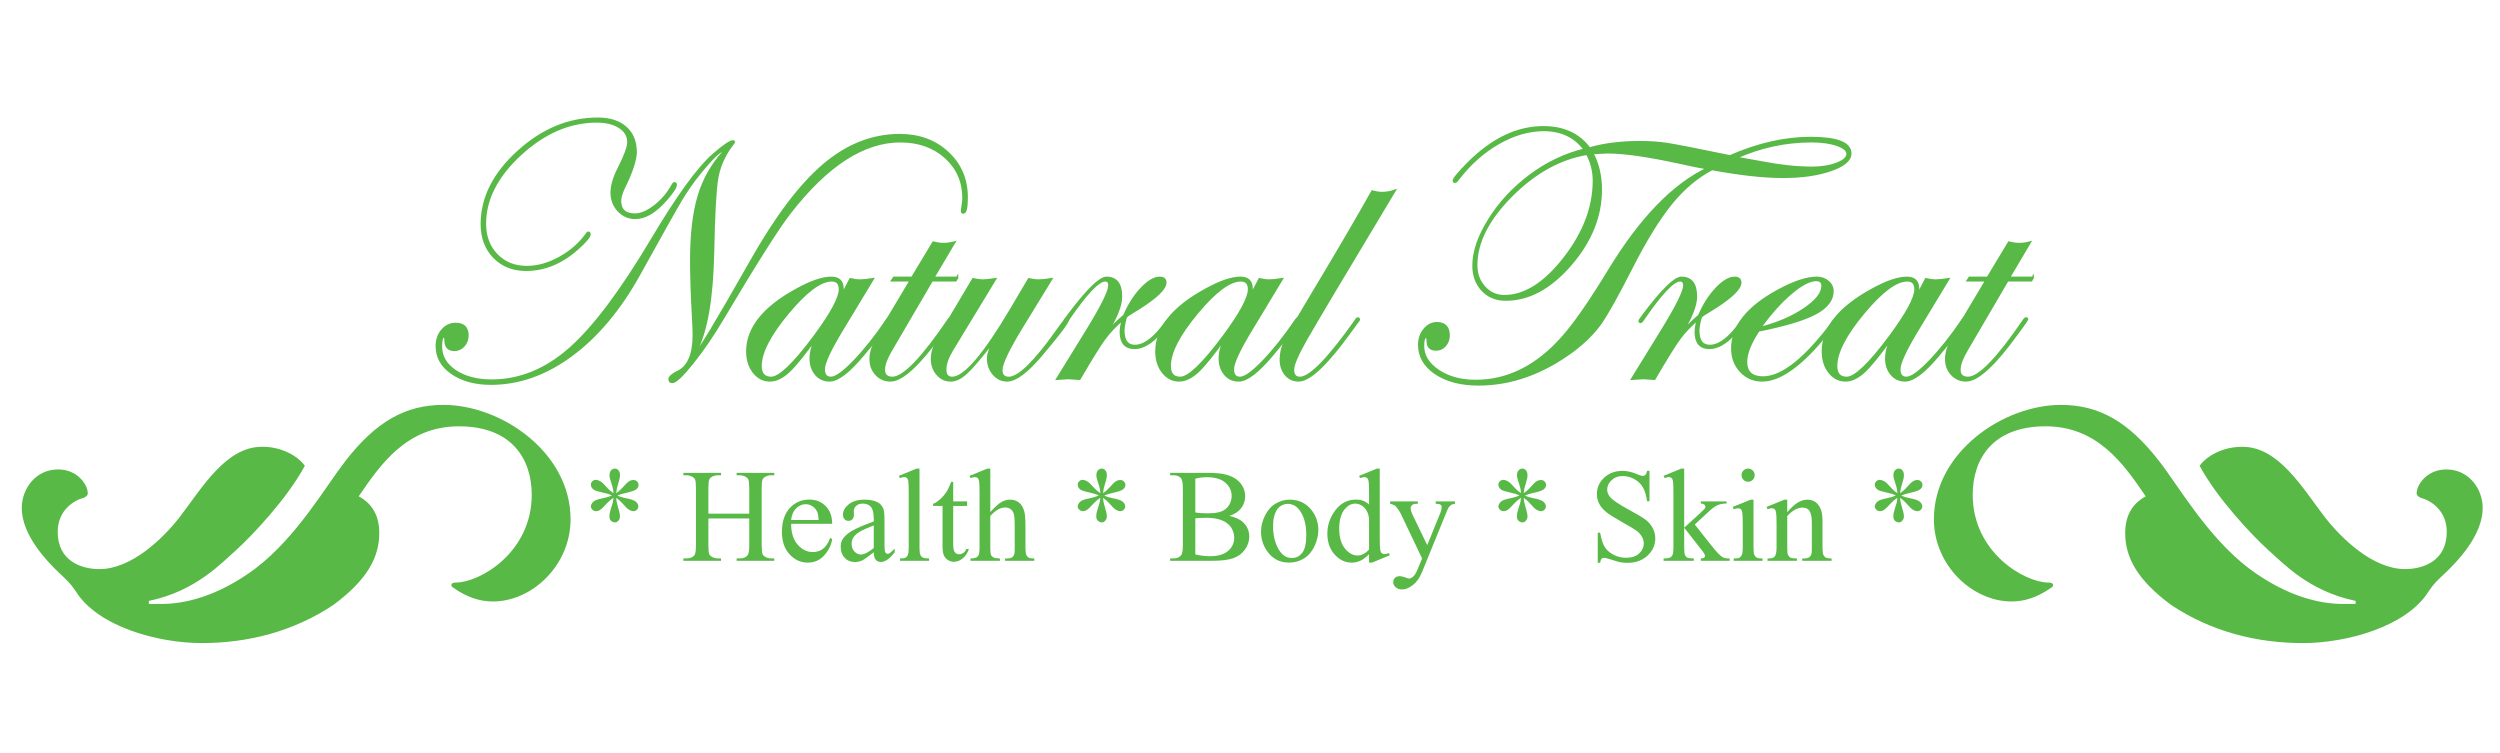 <?xml version="1.0" encoding="utf-8"?>
<!-- Generator: Adobe Illustrator 15.0.0, SVG Export Plug-In . SVG Version: 6.00 Build 0)  -->
<!DOCTYPE svg PUBLIC "-//W3C//DTD SVG 1.1//EN" "http://www.w3.org/Graphics/SVG/1.1/DTD/svg11.dtd">
<svg version="1.1" id="Untitled-Page_x25_201" xmlns="http://www.w3.org/2000/svg" xmlns:xlink="http://www.w3.org/1999/xlink"
	 x="0px" y="0px" width="282.333px" height="85px" viewBox="-37.5 0 282.333 85" enable-background="new -37.5 0 282.333 85"
	 xml:space="preserve">
<path fill-rule="evenodd" clip-rule="evenodd" fill="#58B947" d="M215.767,50.459c4.063,0,6.744,4.624,9.281,7.941
	c1.884,2.415,5.437,5.869,9.062,5.869c2.029,0,4.711-0.897,4.711-4.212c0-2.453-1.884-3.592-2.937-3.832
	c-0.469-0.242-0.542-0.382-0.399-0.934c0.074-0.483,1.015-2.276,3.301-2.276c2.536,0,4.094,2.206,4.094,4.349
	c0,3.108-2.898,6.076-4.204,7.32c-0.834,0.794-1.23,1.104-1.884,2.072c-2.464,4.004-9.28,5.869-14.209,5.869
	c-5.293,0-10.365-1.312-14.859-4.283c-3.842-2.83-5.219-5.385-5.219-8.148c0-2.347,1.161-3.521,2.318-4.142
	c-2.466-3.627-5.436-7.909-11.309-7.909c-5.944,0-8.229,3.659-8.229,7.735c0,6.526,5.874,9.91,8.555,9.91
	c0.653,0,0.653,0.416,0.254,0.62c-1.486,1.037-2.935,1.519-4.421,1.519c-4.424,0-8.771-4.074-8.771-9.287
	c0-7.561,7.828-12.914,14.352-12.914c4.279,0,7.611,1.868,11.092,6.355c2.249,2.898,5.438,8.529,10.149,12.12
	c4.351,3.244,8.12,4.004,10.583,4.004h1.448V67.86c-5.362-1.104-8.263-4.35-9.929-5.801c-1.814-1.658-5.729-5.801-7.687-9.461
	c0.872-1.173,2.683-2.14,4.784-2.14H215.767z"/>
<path fill-rule="evenodd" clip-rule="evenodd" fill="#58B947" d="M-7.931,50.459c-4.061,0-6.743,4.625-9.28,7.941
	c-1.883,2.416-5.438,5.87-9.061,5.87c-2.029,0-4.712-0.897-4.712-4.212c0-2.452,1.884-3.591,2.937-3.833
	c0.47-0.242,0.542-0.38,0.398-0.933c-0.073-0.482-1.014-2.277-3.299-2.277c-2.537,0-4.095,2.207-4.095,4.349
	c0,3.108,2.899,6.076,4.205,7.32c0.833,0.795,1.231,1.104,1.884,2.074c2.464,4.004,9.279,5.867,14.209,5.867
	c5.292,0,10.364-1.311,14.859-4.282c3.841-2.829,5.219-5.386,5.219-8.148c0-2.347-1.16-3.521-2.32-4.143
	c2.466-3.626,5.437-7.906,11.309-7.906c5.944,0,8.227,3.657,8.227,7.733c0,6.526-5.872,9.909-8.554,9.909
	c-0.653,0-0.653,0.417-0.253,0.62c1.486,1.038,2.936,1.521,4.422,1.521c4.423,0,8.771-4.073,8.771-9.288
	c0-7.561-7.829-12.915-14.354-12.915c-4.277,0-7.61,1.868-11.09,6.356c-2.248,2.898-5.438,8.529-10.148,12.121
	c-4.351,3.243-8.12,4.003-10.583,4.003h-1.449v-0.344c5.364-1.104,8.263-4.353,9.93-5.803c1.813-1.657,5.727-5.801,7.685-9.461
	c-0.872-1.173-2.682-2.141-4.784-2.141H-7.931z"/>
<g>
	<path fill="#58B947" stroke="#58B947" stroke-width="0.25" stroke-miterlimit="10" d="M71.68,22.292
		c0,1.147-0.127,1.721-0.382,1.721c-0.107,0-0.161-0.041-0.161-0.123c0-0.15,0.027-0.389,0.082-0.717s0.082-0.581,0.082-0.758
		c0-1.884-0.67-3.43-2.01-4.639c-1.34-1.208-3.049-1.813-5.127-1.813c-4.115,0-8.258,2.674-12.428,8.022
		c-1.313,1.668-3.862,5.689-7.649,12.063c-1.094,1.846-2.218,3.491-3.374,4.934s-1.917,2.165-2.287,2.165
		c-0.212,0-0.318-0.104-0.318-0.308c0-0.26,0.308-0.54,0.924-0.841c1.205-0.561,1.808-1.957,1.808-4.188
		c0-0.424-0.027-1.128-0.082-2.114c-0.137-2.435-0.205-4.536-0.205-6.301c0-2.941,0.284-5.36,0.852-7.255
		c0.568-1.896,1.517-3.568,2.845-5.019c0.027-0.041,0.055-0.096,0.082-0.164c-0.424-0.055-1.361,0.814-2.811,2.605
		c-0.766,0.944-1.453,1.922-2.062,2.934c-0.609,1.012-2.192,3.829-4.749,8.452c-2.188,3.953-4.739,7.006-7.652,9.16
		c-2.913,2.154-5.949,3.231-9.108,3.231c-1.778,0-3.245-0.396-4.4-1.189c-1.156-0.793-1.733-1.812-1.733-3.056
		c0-0.711,0.205-1.309,0.615-1.794s0.923-0.728,1.538-0.728c0.889,0,1.333,0.438,1.333,1.313c0,0.451-0.145,0.837-0.434,1.159
		c-0.289,0.321-0.64,0.482-1.053,0.482c-0.674,0-1.012-0.369-1.012-1.107c0-0.273-0.055-0.41-0.165-0.41
		c-0.221,0-0.331,0.376-0.331,1.128c0,1.121,0.537,2.041,1.611,2.758c1.074,0.718,2.439,1.077,4.095,1.077
		c3.175,0,6.12-1.196,8.837-3.59c2.716-2.394,5.826-6.538,9.329-12.432c2.86-4.801,5.146-7.954,6.856-9.458
		c1.177-1.025,1.93-1.539,2.258-1.539c0.055,0.014,0.089,0.041,0.103,0.082c0,0.027-0.089,0.15-0.267,0.37
		c-0.861,1.163-1.405,2.398-1.63,3.705s-0.379,4.095-0.461,8.364c-0.109,5.213-0.752,8.942-1.928,11.187
		c-0.027,0-0.041,0.027-0.041,0.082l0.041,0.041c0.246,0,2.316-3.433,6.211-10.299c2.843-5.02,5.586-8.647,8.231-10.884
		c2.645-2.236,5.498-3.354,8.559-3.354c2.187,0,3.994,0.666,5.422,1.997C70.965,18.574,71.68,20.257,71.68,22.292z M38.826,20.854
		c0,0.302-0.39,0.891-1.169,1.769c-1.176,1.33-2.311,1.995-3.404,1.995c-0.752,0-1.388-0.277-1.907-0.831s-0.779-1.234-0.779-2.041
		c0-0.779,0.28-1.716,0.841-2.81c0.697-1.367,1.046-2.331,1.046-2.892c0-0.697-0.328-1.258-0.984-1.682s-1.518-0.636-2.584-0.636
		c-3.049,0-5.913,1.23-8.593,3.691s-4.02,5.079-4.02,7.854c0,1.436,0.441,2.608,1.324,3.517s2.015,1.364,3.397,1.364
		c1.231,0,2.48-0.353,3.746-1.059s2.289-1.614,3.069-2.725c0.055-0.068,0.096-0.103,0.123-0.103c0.103,0,0.154,0.062,0.154,0.185
		c0,0.274-0.438,0.802-1.313,1.583c-1.805,1.631-3.76,2.446-5.865,2.446c-1.477,0-2.68-0.479-3.609-1.436s-1.395-2.201-1.395-3.732
		c0-2.967,1.371-5.694,4.112-8.183s5.739-3.732,8.993-3.732c1.34,0,2.389,0.335,3.148,1.005s1.138,1.593,1.138,2.769
		c0,0.875-0.438,2.208-1.313,3.999c-0.301,0.629-0.451,1.128-0.451,1.497c0,1.039,0.561,1.559,1.682,1.559
		c0.67,0,1.418-0.322,2.246-0.967s1.494-1.433,2-2.366c0.068-0.137,0.137-0.205,0.205-0.205
		C38.771,20.69,38.826,20.745,38.826,20.854z"/>
	<path fill="#58B947" stroke="#58B947" stroke-width="0.25" stroke-miterlimit="10" d="M62.995,36.071
		c0,0.288-0.999,1.616-2.998,3.984c-1.615,1.944-2.888,2.917-3.819,2.917c-0.63,0-1.143-0.236-1.54-0.708s-0.595-1.063-0.595-1.774
		c0-0.738,0.219-1.538,0.656-2.399c-1.367,1.914-2.413,3.206-3.138,3.876s-1.429,1.005-2.112,1.005
		c-0.725,0-1.333-0.311-1.825-0.933s-0.738-1.405-0.738-2.348c0-2.625,1.853-4.949,5.558-6.973c1.627-0.902,2.939-1.354,3.938-1.354
		c0.848,0,1.271,0.41,1.271,1.23c0,0.232-0.055,0.54-0.164,0.923l1.046-1.989c0.41,0.096,0.772,0.144,1.087,0.144
		c0.369,0,0.848-0.048,1.436-0.144l-3.63,6.009c-1.258,2.105-1.887,3.493-1.887,4.163c0,0.643,0.267,0.964,0.801,0.964
		c0.548,0,1.424-0.626,2.629-1.879c1.205-1.253,2.43-2.797,3.676-4.632c0.082-0.137,0.158-0.205,0.226-0.205
		C62.954,35.948,62.995,35.989,62.995,36.071z M57.345,32.677c0-0.67-0.308-1.005-0.923-1.005c-1.258,0-2.909,1.23-4.953,3.691
		s-3.066,4.45-3.066,5.968c0,0.889,0.396,1.333,1.189,1.333c0.943,0,2.577-1.565,4.901-4.696
		C56.395,35.397,57.345,33.634,57.345,32.677z"/>
	<path fill="#58B947" stroke="#58B947" stroke-width="0.25" stroke-miterlimit="10" d="M70.593,31.364l-0.164,0.308h-2.687
		l-4.573,7.813c-0.561,0.943-0.841,1.695-0.841,2.256c0,0.615,0.322,0.923,0.965,0.923c1.246,0,3.347-2.17,6.304-6.511
		c0.096-0.137,0.178-0.205,0.247-0.205c0.082,0,0.123,0.041,0.123,0.123c-0.014,0.041-0.082,0.15-0.205,0.329l-0.883,1.212
		c-2.573,3.574-4.51,5.36-5.811,5.36c-0.643,0-1.18-0.232-1.612-0.697c-0.431-0.465-0.646-1.046-0.646-1.743
		c0-0.82,0.362-1.846,1.087-3.076l3.445-5.783h-2.092l0.205-0.308h2.051l2.399-3.979c0.41,0.109,0.8,0.164,1.169,0.164
		c0.383,0,0.779-0.055,1.189-0.164l-2.358,3.979H70.593z"/>
	<path fill="#58B947" stroke="#58B947" stroke-width="0.25" stroke-miterlimit="10" d="M83.113,36.071
		c0,0.315-0.992,1.643-2.977,3.984c-1.643,1.944-2.943,2.917-3.901,2.917c-0.602,0-1.112-0.243-1.53-0.728s-0.626-1.07-0.626-1.753
		c0-0.533,0.267-1.278,0.8-2.235l-0.41,0.554c-1.258,1.613-2.181,2.693-2.769,3.24c-0.643,0.615-1.251,0.923-1.825,0.923
		c-0.602,0-1.107-0.236-1.518-0.708s-0.615-1.049-0.615-1.733c0-0.793,0.308-1.702,0.923-2.728l3.732-6.275
		c0.465,0.096,0.827,0.144,1.087,0.144s0.725-0.048,1.395-0.144l-4.881,8.039c-0.492,0.82-0.738,1.545-0.738,2.174
		c0,0.615,0.26,0.923,0.779,0.923c1.381,0,3.596-2.577,6.645-7.731l2.01-3.404c0.424,0.096,0.779,0.144,1.066,0.144
		c0.342,0,0.827-0.048,1.456-0.144l-3.281,5.353c-1.559,2.543-2.338,4.177-2.338,4.901c0,0.588,0.281,0.882,0.842,0.882
		c1.095,0,2.875-1.725,5.339-5.176l0.637-0.883l0.369-0.452c0.069-0.137,0.137-0.205,0.206-0.205
		C83.072,35.948,83.113,35.989,83.113,36.071z"/>
	<path fill="#58B947" stroke="#58B947" stroke-width="0.25" stroke-miterlimit="10" d="M94.802,36.071
		c0,0.11-0.411,0.61-1.232,1.502c-1.041,1.152-2.021,1.728-2.938,1.728c-1.041,0-1.562-0.602-1.562-1.805
		c0-0.383,0.082-0.868,0.246-1.456c-0.861,0.752-1.562,1.497-2.102,2.235s-1.473,2.242-2.799,4.512
		c-0.725-0.055-1.148-0.082-1.271-0.082c-0.055,0-0.472,0.027-1.251,0.082l3.363-5.455c1.682-2.734,2.522-4.43,2.522-5.086
		c0-0.383-0.158-0.574-0.473-0.574c-0.767,0-2.158,1.473-4.172,4.419c-0.123,0.192-0.233,0.288-0.329,0.288
		c-0.055-0.014-0.082-0.055-0.082-0.123c0.014-0.068,0.041-0.124,0.082-0.165l0.37-0.514c2.109-2.809,3.54-4.213,4.293-4.213
		c1.095,0,1.643,0.704,1.643,2.112c0,1.053-0.561,2.447-1.682,4.184c0.711-0.82,1.388-1.49,2.03-2.01
		c0.52-1.217,1.166-2.235,1.938-3.056s1.466-1.23,2.082-1.23c0.424,0,0.636,0.185,0.636,0.554c0,0.656-0.95,1.593-2.851,2.81
		c-0.301,0.191-0.752,0.472-1.354,0.841l-0.246,0.205c-0.191,0.629-0.287,1.148-0.287,1.559c0,1.148,0.431,1.723,1.294,1.723
		c1.068,0,2.232-0.885,3.493-2.654c0.273-0.302,0.445-0.453,0.514-0.453C94.761,35.948,94.802,35.989,94.802,36.071z"/>
	<path fill="#58B947" stroke="#58B947" stroke-width="0.25" stroke-miterlimit="10" d="M109.199,36.071c0,0.288-1,1.616-2.998,3.984
		c-1.615,1.944-2.888,2.917-3.819,2.917c-0.63,0-1.143-0.236-1.54-0.708s-0.595-1.063-0.595-1.774c0-0.738,0.219-1.538,0.656-2.399
		c-1.367,1.914-2.413,3.206-3.138,3.876s-1.429,1.005-2.112,1.005c-0.725,0-1.333-0.311-1.825-0.933s-0.738-1.405-0.738-2.348
		c0-2.625,1.853-4.949,5.558-6.973c1.627-0.902,2.939-1.354,3.938-1.354c0.848,0,1.271,0.41,1.271,1.23
		c0,0.232-0.055,0.54-0.164,0.923l1.046-1.989c0.41,0.096,0.772,0.144,1.087,0.144c0.369,0,0.848-0.048,1.436-0.144l-3.63,6.009
		c-1.258,2.105-1.887,3.493-1.887,4.163c0,0.643,0.267,0.964,0.801,0.964c0.548,0,1.424-0.626,2.629-1.879s2.43-2.797,3.676-4.632
		c0.082-0.137,0.158-0.205,0.227-0.205C109.158,35.948,109.199,35.989,109.199,36.071z M103.549,32.677
		c0-0.67-0.308-1.005-0.923-1.005c-1.258,0-2.909,1.23-4.953,3.691s-3.066,4.45-3.066,5.968c0,0.889,0.396,1.333,1.189,1.333
		c0.943,0,2.577-1.565,4.901-4.696C102.599,35.397,103.549,33.634,103.549,32.677z"/>
	<path fill="#58B947" stroke="#58B947" stroke-width="0.25" stroke-miterlimit="10" d="M119.996,21.541
		c-5.742,9.557-9.088,15.176-10.039,16.857c-0.949,1.682-1.425,2.796-1.425,3.343c0,0.615,0.26,0.923,0.78,0.923
		c1.15,0,3.258-2.17,6.325-6.511c0.068-0.137,0.15-0.205,0.247-0.205c0.055,0.014,0.082,0.055,0.082,0.123
		c0,0.083-0.068,0.192-0.205,0.329l-0.884,1.212c-2.587,3.574-4.497,5.36-5.728,5.36c-0.59,0-1.072-0.222-1.448-0.667
		s-0.564-1.008-0.564-1.692c0-0.752,0.175-1.48,0.522-2.184c0.35-0.704,1.535-2.738,3.559-6.101
		c2.475-4.115,4.56-7.684,6.255-10.705c0.41,0.109,0.772,0.164,1.087,0.164C119.08,21.787,119.559,21.705,119.996,21.541z"/>
	<path fill="#58B947" stroke="#58B947" stroke-width="0.25" stroke-miterlimit="10" d="M171.471,17.337
		c0,0.738-0.738,1.364-2.215,1.876s-3.281,0.769-5.414,0.769c-2.146,0-4.813-0.294-7.998-0.882c-1.682,0.875-3.22,2.17-4.614,3.886
		s-2.892,4.146-4.491,7.291s-2.772,5.24-3.517,6.286c-0.746,1.046-1.768,2.061-3.066,3.045c-3.432,2.543-6.993,3.814-10.685,3.814
		c-1.969,0-3.578-0.417-4.83-1.251c-1.25-0.834-1.876-1.914-1.876-3.24c0-0.67,0.198-1.244,0.595-1.723s0.868-0.718,1.415-0.718
		c0.889,0,1.333,0.465,1.333,1.395c0,0.438-0.137,0.813-0.41,1.128s-0.608,0.472-1.005,0.472c-0.643,0-0.964-0.314-0.964-0.943
		c0-0.328-0.055-0.492-0.164-0.492c-0.232,0-0.349,0.335-0.349,1.005c0,1.107,0.571,2.044,1.712,2.81
		c1.143,0.766,2.547,1.148,4.215,1.148c3.664,0,6.952-1.654,9.864-4.963c1.367-1.545,3.131-4.095,5.291-7.649
		c3.527-5.77,7.212-9.563,11.054-11.382c-0.738-0.123-1.846-0.349-3.322-0.677c-3.473-0.752-6.132-1.128-7.978-1.128
		c-0.191,0-0.766,0.027-1.723,0.082c0.643,1.203,0.964,2.577,0.964,4.122c0,3.008-1.142,5.831-3.425,8.47s-4.724,3.958-7.321,3.958
		c-1.08,0-1.958-0.359-2.635-1.077c-0.678-0.718-1.016-1.644-1.016-2.779c0-1.559,0.592-3.285,1.774-5.178
		c1.182-1.894,2.713-3.548,4.594-4.963c1.879-1.415,3.94-2.403,6.183-2.963c-1.079-1.463-2.616-2.194-4.611-2.194
		c-1.68,0-3.378,0.49-5.093,1.469c-1.714,0.979-3.221,2.312-4.519,3.996c-0.191,0.26-0.32,0.39-0.389,0.39
		c-0.082,0-0.137-0.041-0.164-0.123c0-0.232,0.56-0.911,1.68-2.034c2.691-2.684,5.506-4.026,8.444-4.026
		c2.281,0,4.017,0.8,5.205,2.399c1.654-0.479,3.555-0.718,5.701-0.718c1.107,0,2.119,0.068,3.035,0.205
		c0.971,0.15,3.35,0.615,7.137,1.395c3.158-1.381,6.193-2.071,9.105-2.071C169.974,15.573,171.471,16.161,171.471,17.337z
		 M142.493,20.413c0-1.094-0.253-2.105-0.759-3.035c-3.063,0.506-5.913,2.085-8.552,4.737s-3.958,5.264-3.958,7.834
		c0,0.984,0.305,1.812,0.912,2.481c0.608,0.67,1.357,1.005,2.246,1.005c2.311,0,4.573-1.425,6.788-4.276
		S142.493,23.394,142.493,20.413z M171.143,17.378c0-0.396-0.387-0.731-1.159-1.005s-1.746-0.41-2.922-0.41
		c-2.926,0-5.763,0.615-8.511,1.846c0.342,0.055,1.251,0.219,2.728,0.492c2.188,0.424,4.129,0.636,5.824,0.636
		c1.107,0,2.058-0.154,2.851-0.461S171.143,17.802,171.143,17.378z"/>
	<path fill="#58B947" stroke="#58B947" stroke-width="0.25" stroke-miterlimit="10" d="M159.729,36.071
		c0,0.11-0.41,0.61-1.231,1.502c-1.042,1.152-2.021,1.728-2.938,1.728c-1.041,0-1.562-0.602-1.562-1.805
		c0-0.383,0.082-0.868,0.246-1.456c-0.861,0.752-1.563,1.497-2.103,2.235s-1.473,2.242-2.799,4.512
		c-0.725-0.055-1.148-0.082-1.271-0.082c-0.055,0-0.472,0.027-1.251,0.082l3.363-5.455c1.682-2.734,2.522-4.43,2.522-5.086
		c0-0.383-0.157-0.574-0.473-0.574c-0.768,0-2.158,1.473-4.172,4.419c-0.123,0.192-0.232,0.288-0.328,0.288
		c-0.056-0.014-0.082-0.055-0.082-0.123c0.013-0.068,0.041-0.124,0.082-0.165l0.369-0.514c2.109-2.809,3.54-4.213,4.293-4.213
		c1.096,0,1.644,0.704,1.644,2.112c0,1.053-0.561,2.447-1.682,4.184c0.711-0.82,1.388-1.49,2.03-2.01
		c0.52-1.217,1.165-2.235,1.938-3.056s1.467-1.23,2.082-1.23c0.424,0,0.636,0.185,0.636,0.554c0,0.656-0.95,1.593-2.851,2.81
		c-0.301,0.191-0.752,0.472-1.354,0.841l-0.246,0.205c-0.191,0.629-0.287,1.148-0.287,1.559c0,1.148,0.432,1.723,1.295,1.723
		c1.068,0,2.232-0.885,3.493-2.654c0.273-0.302,0.444-0.453,0.513-0.453C159.688,35.948,159.729,35.989,159.729,36.071z"/>
	<path fill="#58B947" stroke="#58B947" stroke-width="0.25" stroke-miterlimit="10" d="M170.046,36.091
		c0,0.041-0.124,0.219-0.37,0.533l-0.882,1.105c-2.833,3.495-5.262,5.242-7.287,5.242c-0.958,0-1.762-0.345-2.412-1.036
		c-0.649-0.69-0.975-1.555-0.975-2.594c0-2.461,1.716-4.628,5.147-6.501c1.805-0.984,3.274-1.477,4.409-1.477
		c0.492,0,0.912,0.147,1.262,0.441c0.348,0.294,0.522,0.653,0.522,1.077c0,0.984-0.643,1.822-1.928,2.512s-3.432,1.336-6.439,1.938
		c-0.93,1.408-1.395,2.584-1.395,3.527c0,1.176,0.637,1.764,1.909,1.764c2.162,0,4.811-2.109,7.944-6.327
		c0.164-0.218,0.301-0.328,0.411-0.328C170.018,35.982,170.046,36.023,170.046,36.091z M168.313,32.287
		c0-0.438-0.239-0.656-0.718-0.656c-0.725,0-1.679,0.502-2.861,1.507s-2.341,2.307-3.476,3.907c1.969-0.506,3.637-1.22,5.004-2.143
		S168.313,33.107,168.313,32.287z"/>
	<path fill="#58B947" stroke="#58B947" stroke-width="0.25" stroke-miterlimit="10" d="M184.462,36.071
		c0,0.288-0.999,1.616-2.997,3.984c-1.615,1.944-2.888,2.917-3.818,2.917c-0.63,0-1.144-0.236-1.54-0.708
		c-0.397-0.472-0.596-1.063-0.596-1.774c0-0.738,0.219-1.538,0.656-2.399c-1.367,1.914-2.413,3.206-3.138,3.876
		s-1.429,1.005-2.112,1.005c-0.725,0-1.333-0.311-1.825-0.933s-0.738-1.405-0.738-2.348c0-2.625,1.853-4.949,5.558-6.973
		c1.627-0.902,2.939-1.354,3.938-1.354c0.848,0,1.271,0.41,1.271,1.23c0,0.232-0.055,0.54-0.164,0.923l1.046-1.989
		c0.41,0.096,0.772,0.144,1.087,0.144c0.369,0,0.848-0.048,1.436-0.144l-3.63,6.009c-1.258,2.105-1.887,3.493-1.887,4.163
		c0,0.643,0.267,0.964,0.801,0.964c0.548,0,1.424-0.626,2.629-1.879s2.43-2.797,3.676-4.632c0.082-0.137,0.157-0.205,0.226-0.205
		C184.421,35.948,184.462,35.989,184.462,36.071z M178.813,32.677c0-0.67-0.308-1.005-0.923-1.005c-1.258,0-2.909,1.23-4.953,3.691
		s-3.065,4.45-3.065,5.968c0,0.889,0.396,1.333,1.189,1.333c0.943,0,2.577-1.565,4.901-4.696
		C177.862,35.397,178.813,33.634,178.813,32.677z"/>
	<path fill="#58B947" stroke="#58B947" stroke-width="0.25" stroke-miterlimit="10" d="M192.061,31.364l-0.164,0.308h-2.687
		l-4.573,7.813c-0.561,0.943-0.841,1.695-0.841,2.256c0,0.615,0.321,0.923,0.965,0.923c1.246,0,3.348-2.17,6.305-6.511
		c0.096-0.137,0.178-0.205,0.246-0.205c0.082,0,0.123,0.041,0.123,0.123c-0.014,0.041-0.082,0.15-0.205,0.329l-0.882,1.212
		c-2.574,3.574-4.511,5.36-5.811,5.36c-0.644,0-1.181-0.232-1.612-0.697s-0.646-1.046-0.646-1.743c0-0.82,0.362-1.846,1.087-3.076
		l3.445-5.783h-2.092l0.205-0.308h2.051l2.399-3.979c0.41,0.109,0.8,0.164,1.169,0.164c0.383,0,0.779-0.055,1.189-0.164
		l-2.358,3.979H192.061z"/>
</g>
<g>
	<path fill="#58B947" d="M31.785,55.688c-0.02-0.337-0.088-0.672-0.205-1.004c-0.166-0.479-0.249-0.808-0.249-0.988
		c0-0.254,0.06-0.447,0.18-0.578c0.119-0.133,0.267-0.198,0.443-0.198c0.151,0,0.283,0.065,0.396,0.198
		c0.112,0.131,0.168,0.319,0.168,0.563c0,0.22-0.065,0.526-0.194,0.919c-0.129,0.394-0.208,0.756-0.238,1.088
		c0.269-0.171,0.51-0.379,0.725-0.623c0.332-0.385,0.579-0.625,0.74-0.717c0.161-0.094,0.325-0.14,0.491-0.14
		c0.161,0,0.297,0.055,0.406,0.165c0.11,0.109,0.165,0.24,0.165,0.392c0,0.181-0.081,0.342-0.242,0.483s-0.564,0.283-1.208,0.425
		c-0.376,0.083-0.688,0.179-0.938,0.286c0.254,0.131,0.564,0.231,0.93,0.3c0.591,0.107,0.978,0.241,1.161,0.403
		c0.184,0.16,0.275,0.336,0.275,0.527c0,0.146-0.055,0.273-0.165,0.381c-0.11,0.107-0.238,0.16-0.385,0.16s-0.309-0.051-0.487-0.153
		s-0.418-0.332-0.721-0.688c-0.2-0.239-0.449-0.464-0.747-0.674c0.01,0.278,0.066,0.581,0.168,0.908
		c0.176,0.576,0.264,0.969,0.264,1.18c0,0.195-0.059,0.359-0.176,0.494s-0.242,0.201-0.374,0.201c-0.181,0-0.344-0.07-0.491-0.213
		c-0.103-0.102-0.154-0.266-0.154-0.49c0-0.234,0.056-0.517,0.168-0.846c0.112-0.33,0.183-0.557,0.212-0.682
		c0.029-0.124,0.056-0.309,0.081-0.553c-0.288,0.19-0.54,0.402-0.754,0.637c-0.356,0.4-0.625,0.654-0.806,0.762
		c-0.127,0.078-0.259,0.117-0.396,0.117c-0.166,0-0.308-0.056-0.425-0.168s-0.176-0.236-0.176-0.373c0-0.123,0.05-0.25,0.15-0.385
		s0.25-0.246,0.451-0.334c0.132-0.059,0.432-0.137,0.901-0.234c0.303-0.063,0.598-0.156,0.886-0.277
		c-0.264-0.133-0.579-0.234-0.945-0.309c-0.601-0.127-0.972-0.241-1.113-0.344c-0.22-0.161-0.33-0.356-0.33-0.586
		c0-0.132,0.055-0.253,0.165-0.362c0.11-0.11,0.238-0.165,0.385-0.165c0.161,0,0.332,0.051,0.513,0.154
		c0.181,0.102,0.405,0.309,0.674,0.618C31.233,55.276,31.507,55.517,31.785,55.688z"/>
	<path fill="#58B947" d="M42.5,58.01h4.614v-2.842c0-0.508-0.032-0.843-0.095-1.004c-0.049-0.122-0.151-0.227-0.308-0.314
		c-0.21-0.117-0.432-0.176-0.667-0.176h-0.352v-0.271h4.248v0.271H49.59c-0.234,0-0.457,0.056-0.667,0.168
		c-0.156,0.078-0.263,0.197-0.318,0.355c-0.057,0.158-0.084,0.482-0.084,0.971v6.408c0,0.503,0.032,0.835,0.095,0.996
		c0.049,0.122,0.149,0.227,0.3,0.314c0.215,0.117,0.439,0.176,0.674,0.176h0.352v0.271h-4.248v-0.271h0.352
		c0.405,0,0.701-0.119,0.886-0.358c0.122-0.156,0.183-0.532,0.183-1.128v-3.025H42.5v3.025c0,0.503,0.032,0.835,0.095,0.996
		c0.049,0.122,0.151,0.227,0.308,0.314c0.21,0.117,0.432,0.176,0.667,0.176h0.359v0.271h-4.255v-0.271h0.352
		c0.41,0,0.708-0.119,0.894-0.358c0.117-0.156,0.176-0.532,0.176-1.128v-6.408c0-0.508-0.032-0.843-0.095-1.004
		c-0.049-0.122-0.149-0.227-0.3-0.314c-0.215-0.117-0.439-0.176-0.674-0.176h-0.352v-0.271h4.255v0.271H43.57
		c-0.234,0-0.457,0.056-0.667,0.168c-0.151,0.078-0.256,0.197-0.315,0.355S42.5,54.68,42.5,55.168V58.01z"/>
	<path fill="#58B947" d="M51.846,59.152c-0.005,0.996,0.237,1.777,0.725,2.344s1.062,0.85,1.721,0.85
		c0.439,0,0.821-0.121,1.146-0.363c0.325-0.241,0.597-0.655,0.817-1.241l0.227,0.146c-0.103,0.669-0.4,1.278-0.894,1.827
		c-0.493,0.55-1.111,0.824-1.853,0.824c-0.806,0-1.496-0.313-2.069-0.941c-0.574-0.627-0.861-1.471-0.861-2.53
		c0-1.147,0.294-2.042,0.882-2.685c0.588-0.642,1.327-0.963,2.216-0.963c0.752,0,1.37,0.248,1.853,0.743
		c0.483,0.496,0.725,1.159,0.725,1.989H51.846z M51.846,58.727h3.105c-0.024-0.43-0.076-0.732-0.154-0.908
		c-0.122-0.273-0.304-0.488-0.546-0.645c-0.241-0.156-0.494-0.234-0.758-0.234c-0.405,0-0.768,0.158-1.088,0.473
		C52.086,57.728,51.9,58.166,51.846,58.727z"/>
	<path fill="#58B947" d="M61.177,62.367c-0.688,0.532-1.121,0.84-1.296,0.923c-0.264,0.122-0.544,0.183-0.842,0.183
		c-0.464,0-0.846-0.158-1.146-0.476c-0.301-0.317-0.451-0.735-0.451-1.253c0-0.326,0.073-0.609,0.22-0.85
		c0.2-0.332,0.548-0.645,1.043-0.938s1.32-0.648,2.472-1.068v-0.264c0-0.67-0.106-1.129-0.319-1.377
		c-0.212-0.25-0.521-0.374-0.926-0.374c-0.308,0-0.552,0.083-0.732,0.249c-0.186,0.166-0.278,0.356-0.278,0.571l0.015,0.425
		c0,0.225-0.058,0.398-0.172,0.52c-0.115,0.123-0.265,0.184-0.45,0.184c-0.181,0-0.329-0.063-0.443-0.19s-0.172-0.3-0.172-0.521
		c0-0.42,0.215-0.805,0.645-1.156s1.033-0.527,1.809-0.527c0.596,0,1.084,0.1,1.465,0.3c0.288,0.151,0.5,0.388,0.637,0.71
		c0.088,0.211,0.132,0.641,0.132,1.289v2.278c0,0.64,0.012,1.032,0.037,1.176s0.064,0.24,0.121,0.289s0.121,0.073,0.194,0.073
		c0.078,0,0.146-0.018,0.205-0.051c0.103-0.064,0.3-0.242,0.593-0.535v0.41c-0.547,0.732-1.069,1.099-1.567,1.099
		c-0.239,0-0.43-0.083-0.571-0.249S61.182,62.768,61.177,62.367z M61.177,61.891v-2.556c-0.737,0.293-1.213,0.501-1.428,0.622
		c-0.386,0.215-0.662,0.439-0.828,0.674s-0.249,0.491-0.249,0.77c0,0.352,0.105,0.644,0.315,0.875
		c0.21,0.232,0.452,0.348,0.725,0.348C60.083,62.623,60.572,62.379,61.177,61.891z"/>
	<path fill="#58B947" d="M66.341,52.919v8.899c0,0.42,0.03,0.697,0.092,0.834c0.061,0.137,0.155,0.241,0.282,0.312
		c0.127,0.071,0.364,0.106,0.71,0.106v0.264h-3.289V63.07c0.308,0,0.518-0.031,0.63-0.096c0.112-0.063,0.2-0.168,0.264-0.314
		s0.095-0.428,0.095-0.842v-6.094c0-0.758-0.017-1.223-0.051-1.396s-0.089-0.292-0.165-0.355c-0.076-0.063-0.172-0.095-0.29-0.095
		c-0.127,0-0.288,0.039-0.483,0.117l-0.125-0.257l2-0.82H66.341z"/>
	<path fill="#58B947" d="M70.149,54.42v2.205h1.567v0.513h-1.567v4.351c0,0.435,0.063,0.728,0.187,0.879
		c0.125,0.151,0.285,0.227,0.48,0.227c0.161,0,0.317-0.049,0.469-0.149s0.269-0.248,0.352-0.443h0.286
		c-0.171,0.479-0.413,0.839-0.725,1.08c-0.313,0.242-0.635,0.362-0.967,0.362c-0.225,0-0.444-0.062-0.659-0.187
		c-0.215-0.124-0.374-0.302-0.476-0.534s-0.154-0.59-0.154-1.073v-4.512h-1.062v-0.241c0.269-0.107,0.543-0.29,0.824-0.546
		c0.28-0.257,0.531-0.561,0.75-0.912c0.112-0.186,0.269-0.524,0.469-1.019H70.149z"/>
	<path fill="#58B947" d="M74.339,52.919v4.907c0.542-0.596,0.972-0.978,1.289-1.146c0.317-0.168,0.635-0.252,0.952-0.252
		c0.381,0,0.708,0.104,0.981,0.314s0.476,0.539,0.608,0.988c0.093,0.313,0.139,0.885,0.139,1.715v2.373
		c0,0.424,0.034,0.715,0.103,0.871c0.049,0.117,0.132,0.21,0.249,0.278s0.332,0.103,0.645,0.103v0.264h-3.296V63.07h0.154
		c0.313,0,0.53-0.048,0.652-0.143c0.122-0.096,0.208-0.236,0.256-0.422c0.015-0.078,0.022-0.307,0.022-0.688v-2.373
		c0-0.732-0.038-1.214-0.113-1.443c-0.076-0.229-0.197-0.401-0.363-0.517c-0.166-0.114-0.366-0.172-0.601-0.172
		c-0.239,0-0.488,0.063-0.747,0.19s-0.569,0.383-0.93,0.77v3.545c0,0.459,0.025,0.744,0.077,0.856
		c0.051,0.112,0.146,0.206,0.285,0.282c0.14,0.076,0.38,0.113,0.722,0.113v0.264h-3.325V63.07c0.298,0,0.532-0.047,0.703-0.139
		c0.098-0.049,0.176-0.143,0.234-0.279s0.088-0.414,0.088-0.834v-6.072c0-0.767-0.019-1.238-0.055-1.414
		c-0.037-0.176-0.093-0.295-0.169-0.358s-0.177-0.095-0.304-0.095c-0.103,0-0.269,0.039-0.498,0.117l-0.103-0.257l2.007-0.82H74.339
		z"/>
	<path fill="#58B947" d="M86.768,55.688c-0.02-0.337-0.088-0.672-0.205-1.004c-0.166-0.479-0.249-0.808-0.249-0.988
		c0-0.254,0.06-0.447,0.179-0.578c0.12-0.133,0.268-0.198,0.443-0.198c0.151,0,0.283,0.065,0.396,0.198
		c0.112,0.131,0.168,0.319,0.168,0.563c0,0.22-0.065,0.526-0.194,0.919c-0.13,0.394-0.209,0.756-0.238,1.088
		c0.269-0.171,0.51-0.379,0.725-0.623c0.332-0.385,0.579-0.625,0.74-0.717c0.161-0.094,0.325-0.14,0.491-0.14
		c0.161,0,0.296,0.055,0.407,0.165c0.109,0.109,0.165,0.24,0.165,0.392c0,0.181-0.081,0.342-0.242,0.483s-0.564,0.283-1.208,0.425
		c-0.376,0.083-0.688,0.179-0.938,0.286c0.254,0.131,0.564,0.231,0.93,0.3c0.591,0.107,0.978,0.241,1.161,0.403
		c0.183,0.16,0.274,0.336,0.274,0.527c0,0.146-0.055,0.273-0.165,0.381c-0.109,0.107-0.238,0.16-0.384,0.16
		s-0.309-0.051-0.487-0.153c-0.179-0.103-0.419-0.332-0.722-0.688c-0.2-0.239-0.449-0.464-0.747-0.674
		c0.01,0.278,0.066,0.581,0.168,0.908c0.176,0.576,0.264,0.969,0.264,1.18c0,0.195-0.059,0.359-0.176,0.494
		s-0.242,0.201-0.374,0.201c-0.181,0-0.344-0.07-0.491-0.213c-0.103-0.102-0.154-0.266-0.154-0.49c0-0.234,0.056-0.517,0.168-0.846
		c0.112-0.33,0.183-0.557,0.212-0.682c0.029-0.124,0.056-0.309,0.081-0.553c-0.288,0.19-0.54,0.402-0.754,0.637
		c-0.356,0.4-0.625,0.654-0.806,0.762c-0.127,0.078-0.259,0.117-0.396,0.117c-0.166,0-0.308-0.056-0.425-0.168
		s-0.176-0.236-0.176-0.373c0-0.123,0.05-0.25,0.15-0.385c0.1-0.135,0.25-0.246,0.45-0.334c0.132-0.059,0.432-0.137,0.901-0.234
		c0.303-0.063,0.598-0.156,0.886-0.277c-0.264-0.133-0.579-0.234-0.945-0.309c-0.601-0.127-0.972-0.241-1.113-0.344
		c-0.22-0.161-0.33-0.356-0.33-0.586c0-0.132,0.055-0.253,0.165-0.362c0.109-0.11,0.238-0.165,0.384-0.165
		c0.161,0,0.332,0.051,0.513,0.154c0.181,0.102,0.405,0.309,0.674,0.618C86.216,55.276,86.49,55.517,86.768,55.688z"/>
	<path fill="#58B947" d="M101.329,58.266c0.688,0.146,1.204,0.381,1.545,0.703c0.474,0.449,0.71,0.998,0.71,1.648
		c0,0.492-0.156,0.965-0.469,1.417s-0.741,0.781-1.286,0.988c-0.544,0.208-1.375,0.312-2.494,0.312h-4.688v-0.271h0.374
		c0.415,0,0.713-0.131,0.894-0.395c0.112-0.172,0.168-0.535,0.168-1.092V55.16c0-0.615-0.071-1.004-0.212-1.164
		c-0.19-0.215-0.474-0.322-0.85-0.322h-0.374v-0.271h4.292c0.801,0,1.443,0.059,1.926,0.176c0.732,0.176,1.292,0.487,1.677,0.934
		c0.386,0.447,0.579,0.961,0.579,1.542c0,0.498-0.151,0.944-0.454,1.337S101.919,58.075,101.329,58.266z M97.491,57.87
		c0.181,0.034,0.387,0.06,0.619,0.077s0.487,0.025,0.766,0.025c0.713,0,1.249-0.077,1.607-0.23c0.359-0.154,0.634-0.39,0.824-0.707
		s0.286-0.664,0.286-1.04c0-0.581-0.237-1.077-0.71-1.487s-1.165-0.615-2.073-0.615c-0.488,0-0.928,0.055-1.318,0.162V57.87z
		 M97.491,62.616c0.566,0.132,1.125,0.198,1.677,0.198c0.884,0,1.558-0.199,2.021-0.598c0.464-0.397,0.696-0.89,0.696-1.476
		c0-0.386-0.105-0.757-0.315-1.113s-0.552-0.638-1.025-0.843s-1.06-0.307-1.758-0.307c-0.303,0-0.562,0.004-0.776,0.014
		s-0.388,0.027-0.52,0.052V62.616z"/>
	<path fill="#58B947" d="M108.154,56.428c1.016,0,1.832,0.385,2.447,1.156c0.521,0.66,0.783,1.416,0.783,2.271
		c0,0.6-0.145,1.208-0.432,1.823c-0.289,0.615-0.686,1.079-1.19,1.392c-0.506,0.313-1.068,0.469-1.688,0.469
		c-1.011,0-1.814-0.402-2.41-1.209c-0.502-0.678-0.754-1.439-0.754-2.285c0-0.615,0.152-1.227,0.458-1.834
		c0.305-0.608,0.706-1.057,1.204-1.348S107.598,56.428,108.154,56.428z M107.928,56.903c-0.259,0-0.52,0.077-0.78,0.23
		c-0.261,0.154-0.472,0.424-0.634,0.81c-0.16,0.386-0.241,0.881-0.241,1.486c0,0.977,0.194,1.819,0.582,2.527
		c0.389,0.708,0.899,1.063,1.534,1.063c0.475,0,0.865-0.195,1.172-0.586c0.309-0.391,0.462-1.063,0.462-2.015
		c0-1.191-0.257-2.129-0.769-2.813C108.906,57.138,108.465,56.903,107.928,56.903z"/>
	<path fill="#58B947" d="M117.112,62.58c-0.327,0.342-0.647,0.587-0.96,0.735c-0.313,0.149-0.648,0.224-1.01,0.224
		c-0.732,0-1.373-0.307-1.92-0.919s-0.82-1.4-0.82-2.362s0.303-1.842,0.908-2.641c0.605-0.798,1.385-1.197,2.337-1.197
		c0.591,0,1.079,0.188,1.465,0.564v-1.238c0-0.767-0.019-1.238-0.055-1.414c-0.037-0.176-0.095-0.295-0.173-0.358
		s-0.176-0.095-0.293-0.095c-0.127,0-0.295,0.039-0.505,0.117l-0.095-0.257l1.999-0.82h0.329v7.757c0,0.785,0.019,1.266,0.056,1.438
		c0.036,0.174,0.095,0.294,0.176,0.362c0.08,0.068,0.175,0.104,0.282,0.104c0.131,0,0.307-0.042,0.527-0.125l0.08,0.256
		l-1.992,0.828h-0.337V62.58z M117.112,62.066v-3.457c-0.029-0.332-0.117-0.635-0.264-0.908s-0.341-0.479-0.582-0.618
		c-0.242-0.14-0.478-0.209-0.707-0.209c-0.43,0-0.813,0.192-1.149,0.579c-0.445,0.508-0.667,1.25-0.667,2.227
		c0,0.986,0.215,1.742,0.645,2.267s0.908,0.787,1.436,0.787C116.268,62.733,116.697,62.512,117.112,62.066z"/>
	<path fill="#58B947" d="M119.492,56.625h3.128v0.271h-0.153c-0.221,0-0.385,0.047-0.495,0.143
		c-0.109,0.095-0.165,0.213-0.165,0.355c0,0.189,0.081,0.453,0.242,0.791l1.633,3.383l1.502-3.705
		c0.083-0.201,0.125-0.398,0.125-0.594c0-0.088-0.018-0.154-0.052-0.197c-0.039-0.055-0.101-0.097-0.183-0.129
		c-0.084-0.031-0.23-0.047-0.439-0.047v-0.271h2.182v0.271c-0.18,0.02-0.319,0.059-0.417,0.117s-0.205,0.168-0.322,0.329
		c-0.044,0.068-0.127,0.257-0.249,0.563l-2.732,6.695c-0.264,0.648-0.609,1.14-1.036,1.472s-0.839,0.498-1.233,0.498
		c-0.289,0-0.525-0.083-0.711-0.249s-0.278-0.356-0.278-0.571c0-0.205,0.067-0.37,0.201-0.494c0.134-0.125,0.319-0.187,0.554-0.187
		c0.16,0,0.381,0.053,0.658,0.16c0.195,0.074,0.318,0.11,0.367,0.11c0.146,0,0.306-0.075,0.479-0.228
		c0.173-0.15,0.348-0.443,0.523-0.879l0.476-1.164l-2.409-5.061c-0.073-0.152-0.19-0.34-0.352-0.564
		c-0.122-0.171-0.222-0.285-0.3-0.344c-0.113-0.078-0.293-0.146-0.543-0.205V56.625z"/>
	<path fill="#58B947" d="M134.273,55.688c-0.02-0.337-0.088-0.672-0.205-1.004c-0.166-0.479-0.25-0.808-0.25-0.988
		c0-0.254,0.061-0.447,0.18-0.578c0.119-0.133,0.268-0.198,0.443-0.198c0.151,0,0.283,0.065,0.396,0.198
		c0.112,0.131,0.169,0.319,0.169,0.563c0,0.22-0.065,0.526-0.194,0.919c-0.13,0.394-0.209,0.756-0.238,1.088
		c0.269-0.171,0.511-0.379,0.726-0.623c0.332-0.385,0.578-0.625,0.739-0.717c0.161-0.094,0.325-0.14,0.491-0.14
		c0.16,0,0.296,0.055,0.406,0.165c0.109,0.109,0.164,0.24,0.164,0.392c0,0.181-0.08,0.342-0.241,0.483s-0.563,0.283-1.208,0.425
		c-0.377,0.083-0.689,0.179-0.938,0.286c0.254,0.131,0.563,0.231,0.93,0.3c0.591,0.107,0.978,0.241,1.161,0.403
		c0.183,0.16,0.274,0.336,0.274,0.527c0,0.146-0.055,0.273-0.165,0.381c-0.109,0.107-0.237,0.16-0.384,0.16s-0.31-0.051-0.487-0.153
		c-0.179-0.103-0.419-0.332-0.722-0.688c-0.2-0.239-0.449-0.464-0.747-0.674c0.01,0.278,0.065,0.581,0.169,0.908
		c0.176,0.576,0.264,0.969,0.264,1.18c0,0.195-0.059,0.359-0.176,0.494s-0.242,0.201-0.374,0.201c-0.181,0-0.345-0.07-0.491-0.213
		c-0.102-0.102-0.153-0.266-0.153-0.49c0-0.234,0.056-0.517,0.169-0.846c0.111-0.33,0.183-0.557,0.212-0.682
		c0.029-0.124,0.056-0.309,0.081-0.553c-0.289,0.19-0.54,0.402-0.755,0.637c-0.356,0.4-0.625,0.654-0.806,0.762
		c-0.127,0.078-0.259,0.117-0.396,0.117c-0.166,0-0.308-0.056-0.425-0.168s-0.176-0.236-0.176-0.373c0-0.123,0.05-0.25,0.15-0.385
		c0.1-0.135,0.25-0.246,0.45-0.334c0.132-0.059,0.433-0.137,0.901-0.234c0.303-0.063,0.598-0.156,0.886-0.277
		c-0.264-0.133-0.579-0.234-0.944-0.309c-0.602-0.127-0.973-0.241-1.113-0.344c-0.221-0.161-0.33-0.356-0.33-0.586
		c0-0.132,0.055-0.253,0.165-0.362c0.109-0.11,0.237-0.165,0.384-0.165c0.162,0,0.332,0.051,0.514,0.154
		c0.18,0.102,0.404,0.309,0.674,0.618C133.721,55.276,133.994,55.517,134.273,55.688z"/>
	<path fill="#58B947" d="M148.782,53.176v3.435h-0.271c-0.088-0.659-0.246-1.185-0.473-1.575c-0.228-0.391-0.551-0.7-0.971-0.93
		s-0.854-0.344-1.304-0.344c-0.508,0-0.928,0.154-1.26,0.465s-0.498,0.662-0.498,1.059c0,0.303,0.104,0.578,0.315,0.827
		c0.303,0.366,1.022,0.854,2.16,1.465c0.928,0.498,1.561,0.88,1.9,1.146s0.601,0.579,0.784,0.94c0.183,0.361,0.274,0.74,0.274,1.136
		c0,0.752-0.292,1.4-0.875,1.944c-0.584,0.545-1.334,0.816-2.252,0.816c-0.289,0-0.56-0.021-0.813-0.065
		c-0.151-0.024-0.465-0.113-0.941-0.268c-0.476-0.153-0.777-0.23-0.904-0.23c-0.122,0-0.219,0.036-0.289,0.11
		c-0.071,0.072-0.124,0.225-0.157,0.453h-0.271v-3.405h0.271c0.127,0.713,0.297,1.247,0.512,1.601s0.543,0.648,0.985,0.883
		s0.927,0.352,1.454,0.352c0.61,0,1.092-0.162,1.446-0.484s0.531-0.703,0.531-1.143c0-0.244-0.067-0.49-0.201-0.739
		c-0.135-0.249-0.343-0.481-0.626-0.696c-0.191-0.146-0.711-0.457-1.561-0.934c-0.85-0.476-1.454-0.855-1.813-1.139
		c-0.359-0.283-0.631-0.596-0.816-0.938s-0.279-0.718-0.279-1.128c0-0.713,0.273-1.327,0.82-1.842s1.243-0.772,2.088-0.772
		c0.527,0,1.086,0.129,1.678,0.388c0.273,0.122,0.466,0.183,0.578,0.183c0.127,0,0.23-0.037,0.312-0.113
		c0.08-0.075,0.146-0.229,0.194-0.457H148.782z"/>
	<path fill="#58B947" d="M152.701,52.919v6.673l1.706-1.553c0.361-0.332,0.571-0.543,0.63-0.631
		c0.039-0.059,0.059-0.117,0.059-0.176c0-0.098-0.04-0.182-0.121-0.252c-0.08-0.07-0.213-0.111-0.398-0.121v-0.234h2.914v0.234
		c-0.4,0.01-0.733,0.07-0.999,0.184c-0.267,0.111-0.558,0.313-0.876,0.6l-1.721,1.59l1.721,2.176c0.479,0.6,0.801,0.98,0.967,1.143
		c0.234,0.229,0.439,0.378,0.615,0.446c0.123,0.049,0.335,0.073,0.638,0.073v0.264h-3.259V63.07
		c0.186-0.005,0.311-0.033,0.377-0.084c0.065-0.052,0.099-0.123,0.099-0.217c0-0.111-0.098-0.293-0.293-0.541l-2.058-2.63v2.227
		c0,0.435,0.029,0.72,0.091,0.856s0.147,0.234,0.261,0.293c0.111,0.059,0.355,0.091,0.732,0.096v0.264h-3.414V63.07
		c0.342,0,0.599-0.041,0.77-0.125c0.103-0.053,0.181-0.137,0.234-0.248c0.073-0.162,0.109-0.439,0.109-0.836v-6.107
		c0-0.777-0.017-1.252-0.051-1.425s-0.09-0.293-0.168-0.359c-0.078-0.065-0.182-0.099-0.309-0.099c-0.102,0-0.256,0.041-0.461,0.125
		l-0.125-0.257l1.992-0.82H152.701z"/>
	<path fill="#58B947" d="M160.53,56.428v5.391c0,0.42,0.03,0.699,0.092,0.838c0.061,0.14,0.151,0.243,0.271,0.312
		s0.338,0.103,0.656,0.103v0.264h-3.26V63.07c0.327,0,0.547-0.031,0.659-0.096c0.112-0.063,0.201-0.168,0.268-0.314
		c0.065-0.146,0.099-0.428,0.099-0.842v-2.586c0-0.728-0.021-1.199-0.066-1.414c-0.033-0.156-0.088-0.264-0.16-0.325
		c-0.074-0.062-0.174-0.092-0.301-0.092c-0.137,0-0.303,0.036-0.498,0.11l-0.103-0.264l2.021-0.82H160.53z M159.922,52.919
		c0.205,0,0.38,0.072,0.524,0.216c0.144,0.145,0.216,0.318,0.216,0.523s-0.072,0.381-0.216,0.527
		c-0.145,0.146-0.319,0.221-0.524,0.221s-0.381-0.074-0.527-0.221s-0.219-0.322-0.219-0.527s0.071-0.379,0.216-0.523
		C159.535,52.991,159.713,52.919,159.922,52.919z"/>
	<path fill="#58B947" d="M164.339,57.848c0.786-0.947,1.536-1.42,2.249-1.42c0.365,0,0.681,0.091,0.944,0.274
		c0.264,0.183,0.474,0.484,0.63,0.904c0.107,0.293,0.161,0.742,0.161,1.348v2.864c0,0.424,0.034,0.713,0.103,0.863
		c0.054,0.123,0.141,0.218,0.26,0.286s0.341,0.103,0.663,0.103v0.264h-3.317V63.07h0.139c0.313,0,0.531-0.048,0.655-0.143
		c0.125-0.096,0.212-0.236,0.261-0.422c0.02-0.072,0.029-0.303,0.029-0.688v-2.747c0-0.61-0.08-1.054-0.238-1.329
		c-0.159-0.275-0.426-0.414-0.803-0.414c-0.58,0-1.159,0.317-1.735,0.952v3.538c0,0.453,0.026,0.734,0.081,0.842
		c0.068,0.142,0.162,0.245,0.281,0.312c0.119,0.065,0.363,0.099,0.729,0.099v0.264h-3.317V63.07h0.146
		c0.342,0,0.572-0.086,0.692-0.26c0.119-0.174,0.18-0.504,0.18-0.992v-2.49c0-0.807-0.019-1.297-0.056-1.473
		c-0.036-0.176-0.093-0.295-0.168-0.359c-0.076-0.063-0.177-0.095-0.304-0.095c-0.137,0-0.301,0.036-0.491,0.11l-0.11-0.264
		l2.021-0.82h0.315V57.848z"/>
	<path fill="#58B947" d="M176.783,55.688c-0.02-0.337-0.088-0.672-0.205-1.004c-0.166-0.479-0.25-0.808-0.25-0.988
		c0-0.254,0.061-0.447,0.18-0.578c0.119-0.133,0.268-0.198,0.443-0.198c0.151,0,0.283,0.065,0.396,0.198
		c0.112,0.131,0.169,0.319,0.169,0.563c0,0.22-0.065,0.526-0.194,0.919c-0.13,0.394-0.209,0.756-0.238,1.088
		c0.269-0.171,0.511-0.379,0.726-0.623c0.332-0.385,0.578-0.625,0.739-0.717c0.161-0.094,0.325-0.14,0.491-0.14
		c0.16,0,0.296,0.055,0.406,0.165c0.109,0.109,0.164,0.24,0.164,0.392c0,0.181-0.08,0.342-0.241,0.483s-0.563,0.283-1.208,0.425
		c-0.377,0.083-0.689,0.179-0.938,0.286c0.254,0.131,0.563,0.231,0.93,0.3c0.591,0.107,0.978,0.241,1.161,0.403
		c0.183,0.16,0.274,0.336,0.274,0.527c0,0.146-0.055,0.273-0.165,0.381c-0.109,0.107-0.237,0.16-0.384,0.16s-0.31-0.051-0.487-0.153
		c-0.179-0.103-0.419-0.332-0.722-0.688c-0.2-0.239-0.449-0.464-0.747-0.674c0.01,0.278,0.065,0.581,0.169,0.908
		c0.176,0.576,0.264,0.969,0.264,1.18c0,0.195-0.059,0.359-0.176,0.494s-0.242,0.201-0.374,0.201c-0.181,0-0.345-0.07-0.491-0.213
		c-0.102-0.102-0.153-0.266-0.153-0.49c0-0.234,0.056-0.517,0.169-0.846c0.111-0.33,0.183-0.557,0.212-0.682
		c0.029-0.124,0.056-0.309,0.081-0.553c-0.289,0.19-0.54,0.402-0.755,0.637c-0.356,0.4-0.625,0.654-0.806,0.762
		c-0.127,0.078-0.259,0.117-0.396,0.117c-0.166,0-0.308-0.056-0.425-0.168s-0.176-0.236-0.176-0.373c0-0.123,0.05-0.25,0.15-0.385
		c0.1-0.135,0.25-0.246,0.45-0.334c0.132-0.059,0.433-0.137,0.901-0.234c0.303-0.063,0.598-0.156,0.886-0.277
		c-0.264-0.133-0.579-0.234-0.944-0.309c-0.602-0.127-0.973-0.241-1.113-0.344c-0.221-0.161-0.33-0.356-0.33-0.586
		c0-0.132,0.055-0.253,0.165-0.362c0.109-0.11,0.237-0.165,0.384-0.165c0.162,0,0.332,0.051,0.514,0.154
		c0.18,0.102,0.404,0.309,0.674,0.618C176.23,55.276,176.504,55.517,176.783,55.688z"/>
</g>
</svg>
